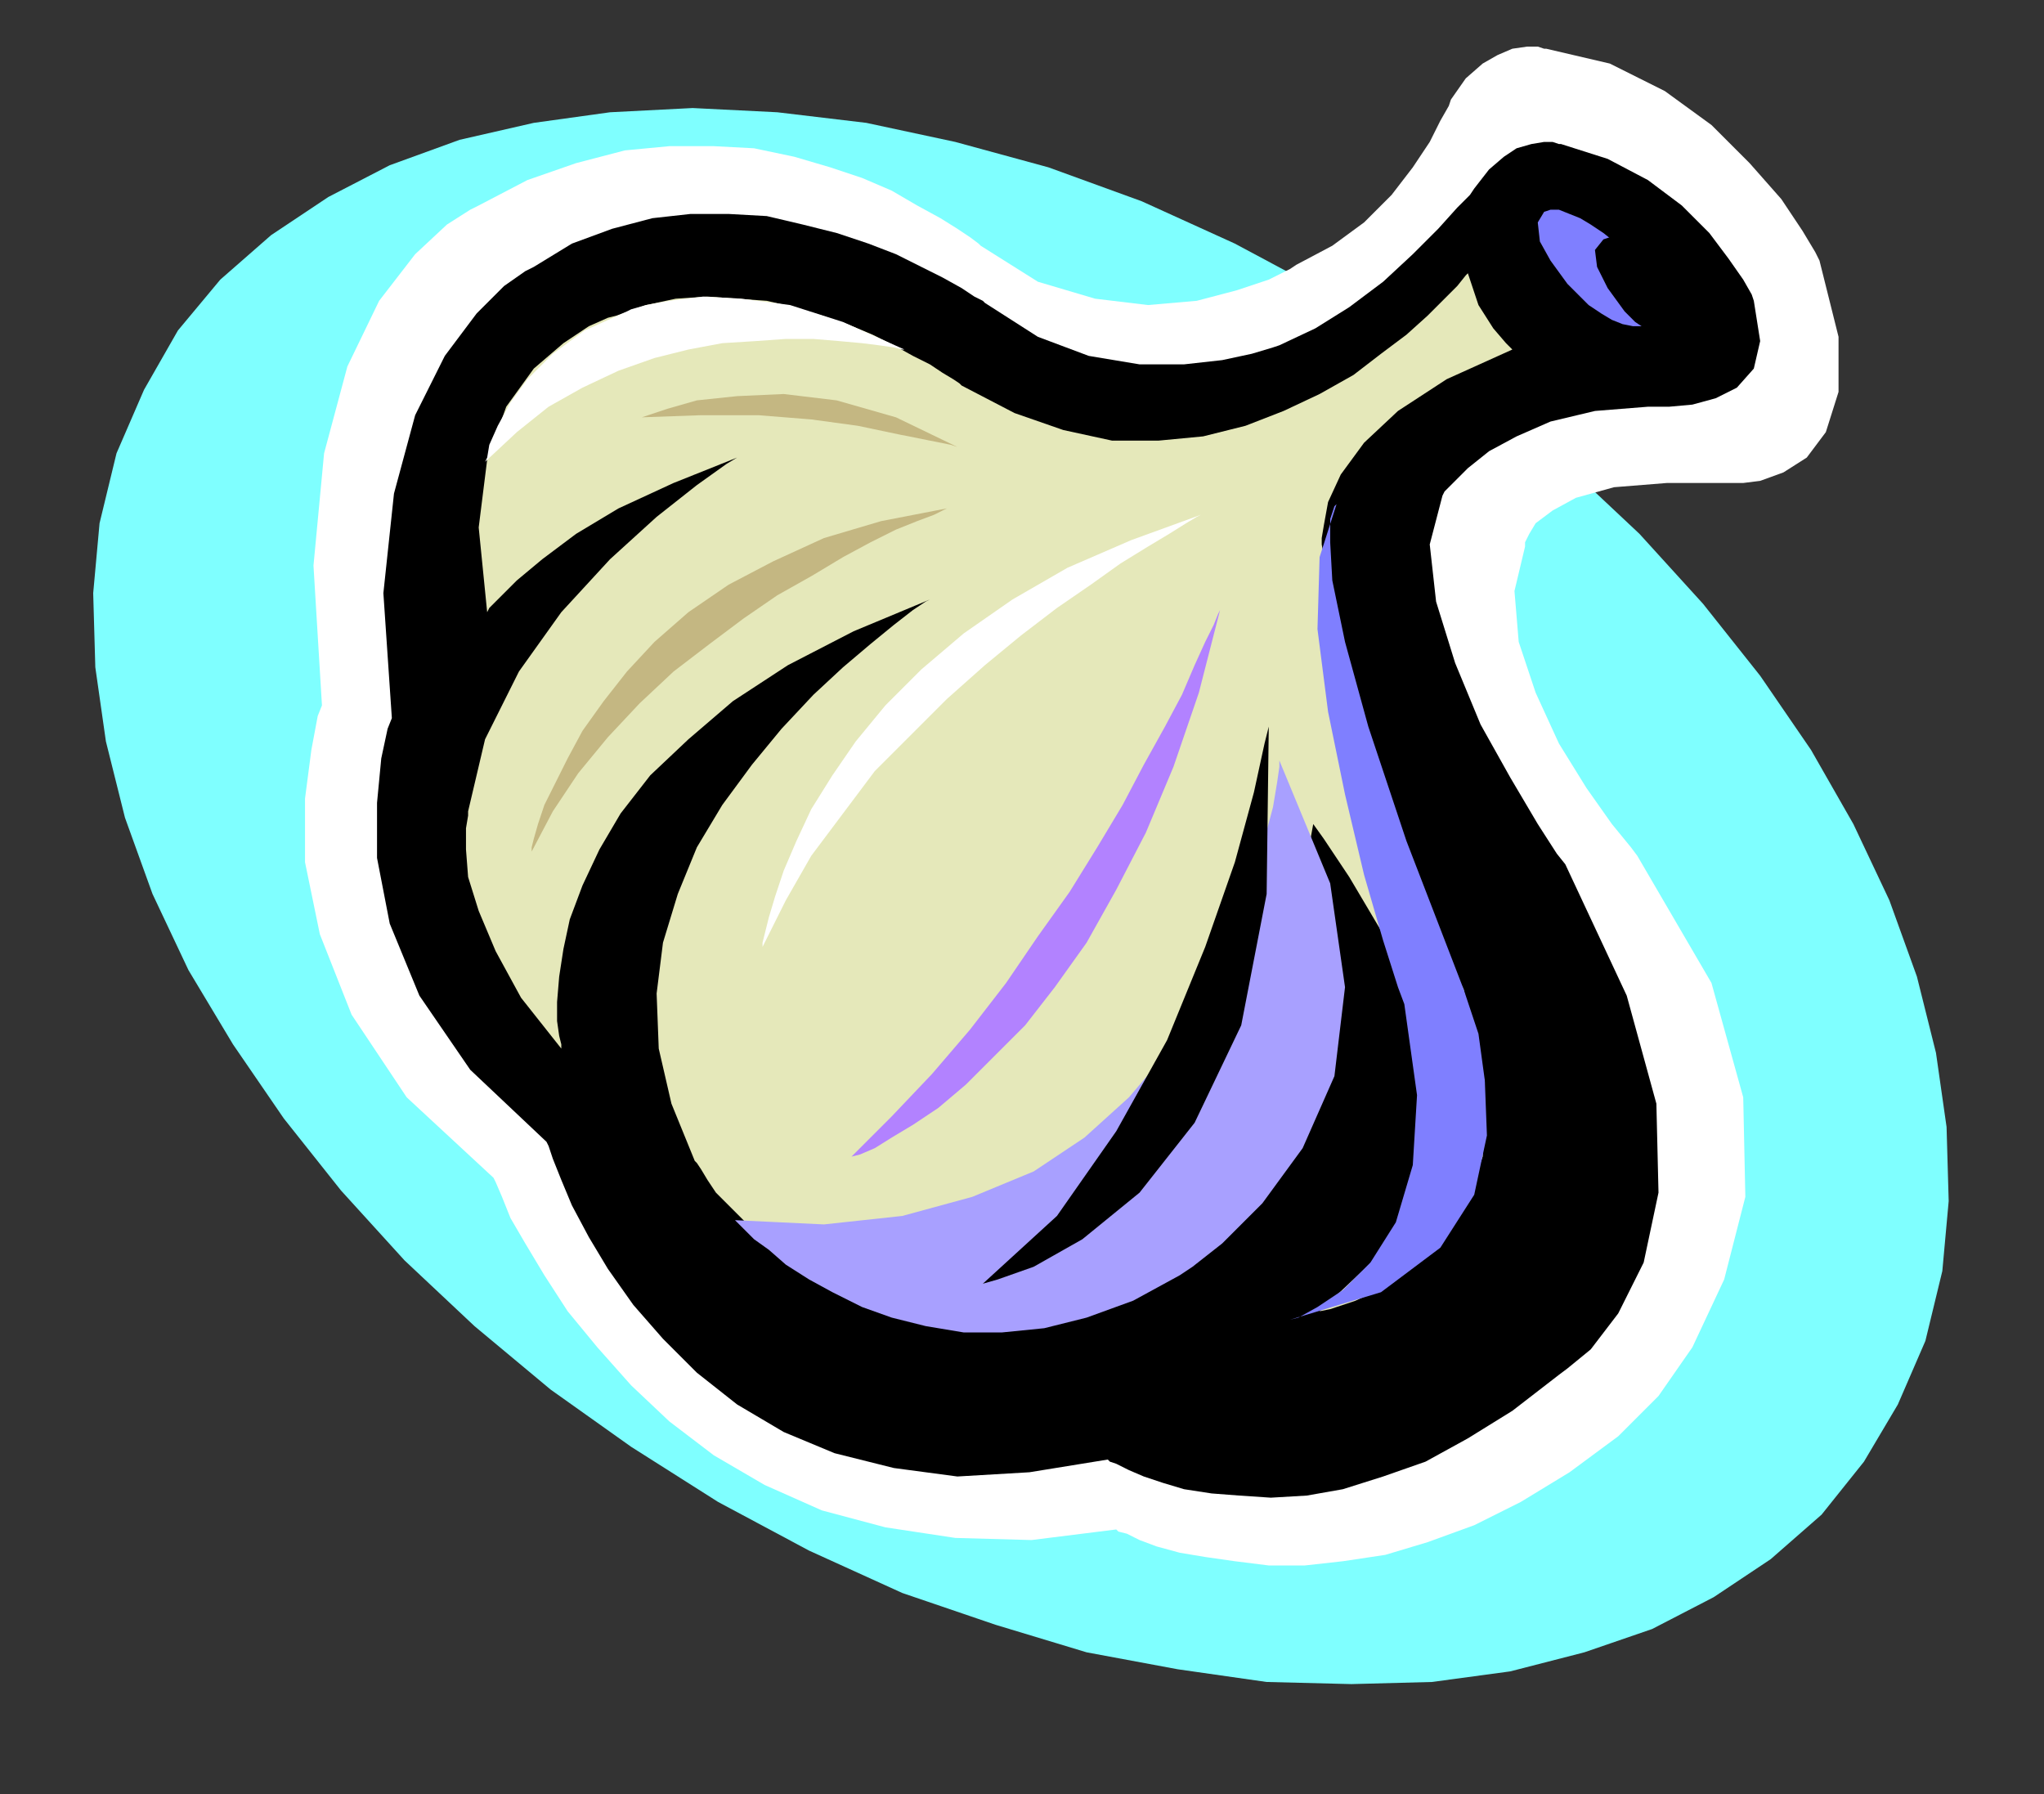 <?xml version="1.0" encoding="UTF-8" standalone="no"?>
<svg
   xmlns:dc="http://purl.org/dc/elements/1.1/"
   xmlns:cc="http://creativecommons.org/ns#"
   xmlns:rdf="http://www.w3.org/1999/02/22-rdf-syntax-ns#"
   xmlns:svg="http://www.w3.org/2000/svg"
   xmlns="http://www.w3.org/2000/svg"
   xmlns:sodipodi="http://sodipodi.sourceforge.net/DTD/sodipodi-0.dtd"
   xmlns:inkscape="http://www.inkscape.org/namespaces/inkscape"
   version="1.0"
   width="24.511mm"
   height="21.514mm"
   id="svg33"
   sodipodi:docname="CLP00238.WMF">
  <rect width="100%" height="100%" fill="#333333" stroke="none"/>
  <sodipodi:namedview
     pagecolor="#ffffff"
     bordercolor="#666666"
     borderopacity="1"
     objecttolerance="10"
     gridtolerance="10"
     guidetolerance="10"
     inkscape:pageopacity="0"
     inkscape:pageshadow="2"
     inkscape:window-width="640"
     inkscape:window-height="480"
     id="namedview35" />
  <defs
     id="defs3">
    <pattern
       id="WMFhbasepattern"
       patternUnits="userSpaceOnUse"
       width="6"
       height="6"
       x="0"
       y="0" />
  </defs>
  <path
     style="fill:#7fffff;fill-rule:evenodd;fill-opacity:1;stroke:none;"
     d="  M 36.672,70.272   L 40.896,72.192   L 45.12,73.632   L 49.248,74.88   L 53.376,75.648   L 57.408,76.224   L 61.248,76.32   L 64.896,76.224   L 68.448,75.744   L 71.808,74.88   L 74.88,73.824   L 77.664,72.384   L 80.256,70.656   L 82.56,68.64   L 84.48,66.24   L 86.016,63.648   L 87.264,60.768   L 88.032,57.6   L 88.32,54.432   L 88.224,51.072   L 87.744,47.712   L 86.88,44.256   L 85.632,40.8   L 84,37.344   L 82.08,33.984   L 79.776,30.624   L 77.184,27.36   L 74.304,24.192   L 71.136,21.216   L 67.68,18.336   L 64.032,15.744   L 60.096,13.248   L 55.968,11.04   L 51.744,9.12   L 47.52,7.584   L 43.296,6.432   L 39.264,5.568   L 35.232,5.088   L 31.392,4.896   L 27.648,5.088   L 24.192,5.568   L 20.832,6.336   L 17.664,7.488   L 14.88,8.928   L 12.288,10.656   L 9.984,12.672   L 8.064,14.976   L 6.528,17.664   L 5.28,20.544   L 4.512,23.712   L 4.224,26.88   L 4.32,30.24   L 4.8,33.6   L 5.664,37.056   L 6.912,40.512   L 8.544,43.968   L 10.56,47.328   L 12.864,50.688   L 15.456,53.952   L 18.336,57.12   L 21.504,60.096   L 24.96,62.976   L 28.608,65.568   L 32.544,68.064   L 36.672,70.272  z "
     id="path5" />
  <path
     style="fill:#ffffff;fill-rule:evenodd;fill-opacity:1;stroke:none;"
     d="  M 82.464,11.808   L 82.272,11.424   L 81.696,10.464   L 80.736,9.024   L 79.296,7.392   L 77.568,5.664   L 75.456,4.128   L 72.96,2.88   L 70.08,2.208   L 69.984,2.208   L 69.696,2.112   L 69.216,2.112   L 68.544,2.208   L 67.872,2.496   L 67.2,2.88   L 66.432,3.552   L 65.76,4.512   L 65.664,4.8   L 65.28,5.472   L 64.8,6.432   L 64.032,7.584   L 63.072,8.832   L 61.824,10.08   L 60.384,11.136   L 58.752,12   L 58.464,12.192   L 57.504,12.672   L 56.064,13.152   L 54.24,13.632   L 52.032,13.824   L 49.632,13.536   L 47.04,12.768   L 44.448,11.136   L 44.352,11.04   L 43.968,10.752   L 43.392,10.368   L 42.624,9.888   L 41.568,9.312   L 40.416,8.64   L 39.072,8.064   L 37.632,7.584   L 36,7.104   L 34.176,6.72   L 32.352,6.624   L 30.336,6.624   L 28.32,6.816   L 26.112,7.392   L 23.904,8.16   L 21.696,9.312   L 21.312,9.504   L 20.256,10.176   L 18.816,11.52   L 17.184,13.632   L 15.744,16.608   L 14.688,20.544   L 14.208,25.632   L 14.592,31.968   L 14.4,32.448   L 14.112,33.984   L 13.824,36.192   L 13.824,39.072   L 14.496,42.336   L 15.936,45.984   L 18.432,49.728   L 22.368,53.376   L 22.464,53.568   L 22.752,54.24   L 23.136,55.2   L 23.808,56.352   L 24.672,57.792   L 25.728,59.424   L 27.072,61.056   L 28.608,62.784   L 30.336,64.416   L 32.352,65.952   L 34.656,67.296   L 37.248,68.448   L 40.128,69.216   L 43.296,69.696   L 46.752,69.792   L 50.592,69.312   L 50.688,69.408   L 51.072,69.504   L 51.648,69.792   L 52.416,70.08   L 53.472,70.368   L 54.624,70.56   L 55.968,70.752   L 57.504,70.944   L 59.136,70.944   L 60.864,70.752   L 62.784,70.464   L 64.704,69.888   L 66.816,69.12   L 68.928,68.064   L 71.136,66.72   L 73.344,65.088   L 73.824,64.608   L 75.168,63.264   L 76.704,61.056   L 78.144,57.984   L 79.104,54.24   L 79.008,49.728   L 77.568,44.544   L 74.208,38.784   L 73.92,38.4   L 73.056,37.344   L 71.904,35.712   L 70.656,33.696   L 69.6,31.392   L 68.832,29.088   L 68.64,26.784   L 69.12,24.768   L 69.12,24.576   L 69.312,24.192   L 69.6,23.712   L 70.368,23.136   L 71.424,22.56   L 73.152,22.08   L 75.552,21.888   L 78.72,21.888   L 79.008,21.888   L 79.776,21.792   L 80.832,21.408   L 81.888,20.736   L 82.752,19.584   L 83.328,17.76   L 83.328,15.264   L 82.464,11.808  z "
     id="path7" />
  <path
     style="fill:#000000;fill-rule:evenodd;fill-opacity:1;stroke:none;"
     d="  M 79.488,13.632   L 79.392,13.344   L 79.008,12.672   L 78.336,11.712   L 77.472,10.56   L 76.224,9.312   L 74.688,8.16   L 72.864,7.2   L 70.752,6.528   L 70.656,6.528   L 70.368,6.432   L 69.984,6.432   L 69.408,6.528   L 68.736,6.72   L 68.16,7.104   L 67.488,7.68   L 66.816,8.544   L 66.624,8.832   L 66.048,9.408   L 65.184,10.368   L 64.032,11.52   L 62.688,12.768   L 61.152,13.92   L 59.616,14.88   L 57.984,15.648   L 57.696,15.744   L 56.736,16.032   L 55.392,16.32   L 53.664,16.512   L 51.648,16.512   L 49.344,16.128   L 47.04,15.264   L 44.64,13.728   L 44.544,13.632   L 44.16,13.44   L 43.584,13.056   L 42.72,12.576   L 41.76,12.096   L 40.608,11.52   L 39.36,11.04   L 37.92,10.56   L 36.384,10.176   L 34.752,9.792   L 33.024,9.696   L 31.296,9.696   L 29.568,9.888   L 27.744,10.368   L 25.92,11.04   L 24.192,12.096   L 23.808,12.288   L 22.848,12.96   L 21.6,14.208   L 20.16,16.128   L 18.816,18.816   L 17.856,22.368   L 17.376,26.88   L 17.76,32.544   L 17.568,33.024   L 17.28,34.368   L 17.088,36.384   L 17.088,38.88   L 17.664,41.856   L 19.008,45.12   L 21.312,48.48   L 24.768,51.744   L 24.864,51.936   L 25.056,52.512   L 25.44,53.472   L 25.92,54.624   L 26.688,56.064   L 27.552,57.504   L 28.704,59.136   L 30.048,60.672   L 31.584,62.208   L 33.408,63.648   L 35.52,64.896   L 37.824,65.856   L 40.512,66.528   L 43.392,66.912   L 46.656,66.72   L 50.208,66.144   L 50.304,66.24   L 50.592,66.336   L 51.168,66.624   L 51.84,66.912   L 52.704,67.2   L 53.664,67.488   L 54.912,67.68   L 56.16,67.776   L 57.6,67.872   L 59.232,67.776   L 60.864,67.488   L 62.688,66.912   L 64.608,66.24   L 66.528,65.184   L 68.544,63.936   L 70.656,62.304   L 71.04,62.016   L 72.096,61.152   L 73.344,59.52   L 74.496,57.216   L 75.168,54.048   L 75.072,50.016   L 73.728,45.12   L 70.944,39.168   L 70.56,38.688   L 69.696,37.344   L 68.448,35.232   L 67.104,32.832   L 65.952,30.048   L 65.088,27.264   L 64.8,24.672   L 65.376,22.464   L 65.472,22.272   L 65.856,21.888   L 66.528,21.216   L 67.488,20.448   L 68.736,19.776   L 70.272,19.104   L 72.288,18.624   L 74.688,18.432   L 74.976,18.432   L 75.648,18.432   L 76.704,18.336   L 77.76,18.048   L 78.72,17.568   L 79.488,16.704   L 79.776,15.456   L 79.488,13.632  z "
     id="path9" />
  <path
     style="fill:#e5e8ba;fill-rule:evenodd;fill-opacity:1;stroke:none;"
     d="  M 66.528,12.384   L 66.432,12.48   L 66.048,12.96   L 65.472,13.536   L 64.704,14.304   L 63.744,15.168   L 62.592,16.032   L 61.344,16.992   L 59.808,17.856   L 58.176,18.624   L 56.448,19.296   L 54.528,19.776   L 52.512,19.968   L 50.4,19.968   L 48.192,19.488   L 45.984,18.72   L 43.584,17.472   L 43.488,17.376   L 43.2,17.184   L 42.72,16.896   L 42.144,16.512   L 41.376,16.128   L 40.512,15.648   L 39.552,15.168   L 38.4,14.688   L 37.248,14.304   L 36,13.92   L 34.752,13.632   L 33.408,13.536   L 32.064,13.44   L 30.624,13.536   L 29.28,13.824   L 27.936,14.304   L 27.552,14.4   L 26.688,14.784   L 25.536,15.552   L 24.192,16.704   L 22.944,18.432   L 22.08,20.832   L 21.696,23.904   L 22.08,27.744   L 22.176,27.552   L 22.656,27.072   L 23.424,26.304   L 24.576,25.344   L 26.112,24.192   L 28.032,23.04   L 30.528,21.888   L 33.408,20.736   L 32.928,21.024   L 31.584,21.984   L 29.76,23.424   L 27.648,25.344   L 25.44,27.744   L 23.52,30.432   L 21.984,33.504   L 21.216,36.768   L 21.216,36.96   L 21.12,37.536   L 21.12,38.496   L 21.216,39.744   L 21.696,41.28   L 22.464,43.104   L 23.616,45.216   L 25.44,47.52   L 25.44,47.328   L 25.344,46.944   L 25.248,46.272   L 25.248,45.408   L 25.344,44.256   L 25.536,43.008   L 25.824,41.664   L 26.4,40.128   L 27.168,38.496   L 28.128,36.864   L 29.472,35.136   L 31.2,33.504   L 33.216,31.776   L 35.712,30.144   L 38.688,28.608   L 42.144,27.168   L 41.952,27.264   L 41.376,27.648   L 40.512,28.32   L 39.456,29.184   L 38.208,30.24   L 36.864,31.488   L 35.424,33.024   L 34.08,34.656   L 32.736,36.48   L 31.584,38.4   L 30.72,40.512   L 30.048,42.72   L 29.76,45.024   L 29.856,47.52   L 30.432,50.016   L 31.488,52.608   L 31.584,52.704   L 31.776,52.992   L 32.064,53.472   L 32.448,54.048   L 33.12,54.72   L 33.792,55.392   L 34.656,56.16   L 35.712,56.928   L 36.864,57.696   L 38.208,58.272   L 39.744,58.848   L 41.376,59.328   L 43.296,59.616   L 45.312,59.712   L 47.52,59.616   L 49.92,59.232   L 50.304,58.848   L 51.264,57.6   L 52.608,55.776   L 54.144,53.184   L 55.872,50.016   L 57.408,46.272   L 58.656,42.048   L 59.52,37.344   L 60,38.016   L 61.152,39.744   L 62.688,42.336   L 64.032,45.6   L 64.8,49.152   L 64.608,52.896   L 63.072,56.352   L 59.808,59.424   L 60.288,59.328   L 61.44,58.944   L 63.072,58.176   L 64.704,56.832   L 66.24,55.008   L 67.2,52.416   L 67.296,49.056   L 66.336,44.832   L 66.048,44.256   L 65.376,42.624   L 64.416,40.128   L 63.36,37.152   L 62.208,33.888   L 61.152,30.528   L 60.384,27.456   L 59.904,24.672   L 59.904,24.384   L 60,23.808   L 60.192,22.752   L 60.768,21.504   L 61.824,20.064   L 63.36,18.624   L 65.568,17.184   L 68.544,15.84   L 68.256,15.552   L 67.68,14.88   L 67.008,13.824   L 66.528,12.384  z "
     id="path11" />
  <path
     style="fill:#a8a0ff;fill-rule:evenodd;fill-opacity:1;stroke:none;"
     d="  M 33.312,55.296   L 33.408,55.392   L 33.696,55.68   L 34.176,56.16   L 34.848,56.64   L 35.616,57.312   L 36.672,57.984   L 37.728,58.56   L 39.072,59.232   L 40.416,59.712   L 41.952,60.096   L 43.68,60.384   L 45.408,60.384   L 47.328,60.192   L 49.248,59.712   L 51.36,58.944   L 53.472,57.792   L 54.048,57.408   L 55.392,56.352   L 57.216,54.528   L 59.04,52.032   L 60.48,48.768   L 60.96,44.736   L 60.288,40.032   L 57.984,34.464   L 57.984,34.752   L 57.888,35.424   L 57.696,36.576   L 57.312,38.016   L 56.832,39.744   L 56.16,41.664   L 55.296,43.68   L 54.24,45.792   L 52.8,47.808   L 51.168,49.728   L 49.152,51.552   L 46.848,53.088   L 44.064,54.24   L 40.896,55.104   L 37.344,55.488   L 33.312,55.296  z "
     id="path13" />
  <path
     style="fill:#ffffff;fill-rule:evenodd;fill-opacity:1;stroke:none;"
     d="  M 34.56,42.912   L 34.56,42.72   L 34.656,42.336   L 34.848,41.568   L 35.136,40.608   L 35.52,39.456   L 36.096,38.112   L 36.768,36.672   L 37.728,35.136   L 38.784,33.6   L 40.128,31.968   L 41.76,30.336   L 43.68,28.704   L 45.888,27.168   L 48.384,25.728   L 51.264,24.48   L 54.432,23.328   L 54.24,23.424   L 53.76,23.712   L 52.992,24.192   L 52.032,24.768   L 50.784,25.536   L 49.44,26.496   L 47.904,27.552   L 46.272,28.8   L 44.64,30.144   L 42.912,31.68   L 41.28,33.312   L 39.648,34.944   L 38.208,36.864   L 36.768,38.784   L 35.616,40.8   L 34.56,42.912  z "
     id="path15" />
  <path
     style="fill:#ffffff;fill-rule:evenodd;fill-opacity:1;stroke:none;"
     d="  M 21.984,20.928   L 22.08,20.736   L 22.176,20.16   L 22.56,19.296   L 23.136,18.24   L 23.904,17.184   L 25.056,16.032   L 26.496,14.976   L 28.416,14.112   L 28.608,14.016   L 29.28,13.824   L 30.336,13.632   L 31.872,13.44   L 33.6,13.536   L 35.808,13.824   L 38.208,14.592   L 40.992,15.84   L 40.896,15.84   L 40.512,15.744   L 39.84,15.648   L 39.072,15.552   L 38.016,15.456   L 36.864,15.36   L 35.616,15.36   L 34.272,15.456   L 32.736,15.552   L 31.2,15.84   L 29.664,16.224   L 28.032,16.8   L 26.4,17.568   L 24.864,18.432   L 23.424,19.584   L 21.984,20.928  z "
     id="path17" />
  <path
     style="fill:#c4b782;fill-rule:evenodd;fill-opacity:1;stroke:none;"
     d="  M 24.096,38.592   L 24.096,38.4   L 24.192,38.016   L 24.384,37.344   L 24.672,36.48   L 25.152,35.52   L 25.728,34.368   L 26.4,33.12   L 27.36,31.776   L 28.416,30.432   L 29.664,29.088   L 31.2,27.744   L 33.024,26.496   L 35.04,25.44   L 37.344,24.384   L 39.936,23.616   L 42.912,23.04   L 42.72,23.136   L 42.336,23.328   L 41.568,23.616   L 40.608,24   L 39.456,24.576   L 38.208,25.248   L 36.768,26.112   L 35.232,26.976   L 33.696,28.032   L 32.16,29.184   L 30.528,30.432   L 28.992,31.872   L 27.552,33.408   L 26.208,35.04   L 25.056,36.768   L 24.096,38.592  z "
     id="path19" />
  <path
     style="fill:#7f7fff;fill-rule:evenodd;fill-opacity:1;stroke:none;"
     d="  M 60.576,22.848   L 60.48,22.944   L 60.288,23.52   L 60.288,24.576   L 60.384,26.304   L 60.96,29.088   L 62.016,32.928   L 63.744,38.112   L 66.336,44.832   L 66.528,45.408   L 67.008,46.848   L 67.296,48.96   L 67.392,51.456   L 66.816,54.144   L 65.28,56.544   L 62.592,58.56   L 58.464,59.808   L 58.848,59.712   L 59.712,59.232   L 60.864,58.464   L 62.112,57.216   L 63.264,55.392   L 64.032,52.8   L 64.224,49.632   L 63.648,45.504   L 63.36,44.736   L 62.688,42.624   L 61.824,39.648   L 60.96,36   L 60.192,32.256   L 59.712,28.512   L 59.808,25.248   L 60.576,22.848  z "
     id="path21" />
  <path
     style="fill:#b282ff;fill-rule:evenodd;fill-opacity:1;stroke:none;"
     d="  M 38.496,52.512   L 38.592,52.416   L 38.976,52.32   L 39.648,52.032   L 40.416,51.552   L 41.376,50.976   L 42.528,50.208   L 43.776,49.152   L 45.024,47.904   L 46.464,46.464   L 47.808,44.736   L 49.248,42.72   L 50.592,40.32   L 51.936,37.728   L 53.184,34.752   L 54.336,31.392   L 55.296,27.648   L 55.2,27.84   L 55.008,28.32   L 54.624,29.088   L 54.144,30.144   L 53.568,31.488   L 52.8,32.928   L 51.84,34.656   L 50.88,36.48   L 49.728,38.4   L 48.48,40.416   L 47.04,42.432   L 45.6,44.544   L 43.968,46.656   L 42.24,48.672   L 40.416,50.592   L 38.496,52.512  z "
     id="path23" />
  <path
     style="fill:#7f7fff;fill-rule:evenodd;fill-opacity:1;stroke:none;"
     d="  M 71.04,12.864   L 71.52,13.344   L 72,13.824   L 72.576,14.208   L 73.056,14.496   L 73.536,14.688   L 74.016,14.784   L 74.4,14.784   L 74.688,14.688   L 74.976,14.208   L 74.88,13.44   L 74.4,12.48   L 73.632,11.424   L 73.152,10.944   L 72.672,10.56   L 72.096,10.176   L 71.616,9.888   L 71.136,9.696   L 70.656,9.504   L 70.272,9.504   L 69.984,9.6   L 69.696,10.08   L 69.792,10.944   L 70.272,11.808   L 71.04,12.864  z "
     id="path25" />
  <path
     style="fill:#000000;fill-rule:evenodd;fill-opacity:1;stroke:none;"
     d="  M 44.544,58.176   L 45.216,57.984   L 46.848,57.408   L 49.056,56.16   L 51.648,54.048   L 54.144,50.88   L 56.256,46.464   L 57.408,40.512   L 57.504,32.928   L 57.312,33.696   L 56.832,35.904   L 55.968,39.072   L 54.624,42.912   L 52.896,47.136   L 50.592,51.264   L 47.904,55.104   L 44.544,58.176  z "
     id="path27" />
  <path
     style="fill:#000000;fill-rule:evenodd;fill-opacity:1;stroke:none;"
     d="  M 73.632,14.112   L 74.112,14.592   L 74.688,14.976   L 75.168,15.36   L 75.648,15.648   L 76.128,15.84   L 76.608,16.032   L 76.992,16.032   L 77.28,15.936   L 77.568,15.456   L 77.472,14.688   L 77.088,13.728   L 76.224,12.672   L 75.744,12.192   L 75.264,11.808   L 74.688,11.424   L 74.208,11.136   L 73.728,10.944   L 73.344,10.752   L 72.96,10.752   L 72.672,10.848   L 72.288,11.328   L 72.384,12.096   L 72.864,13.056   L 73.632,14.112  z "
     id="path29" />
  <path
     style="fill:#c4b782;fill-rule:evenodd;fill-opacity:1;stroke:none;"
     d="  M 29.088,18.912   L 29.376,18.816   L 30.24,18.528   L 31.584,18.144   L 33.408,17.952   L 35.52,17.856   L 37.92,18.144   L 40.608,18.912   L 43.392,20.256   L 43.104,20.16   L 42.144,19.968   L 40.704,19.68   L 38.88,19.296   L 36.768,19.008   L 34.368,18.816   L 31.776,18.816   L 29.088,18.912  z "
     id="path31" />
</svg>
